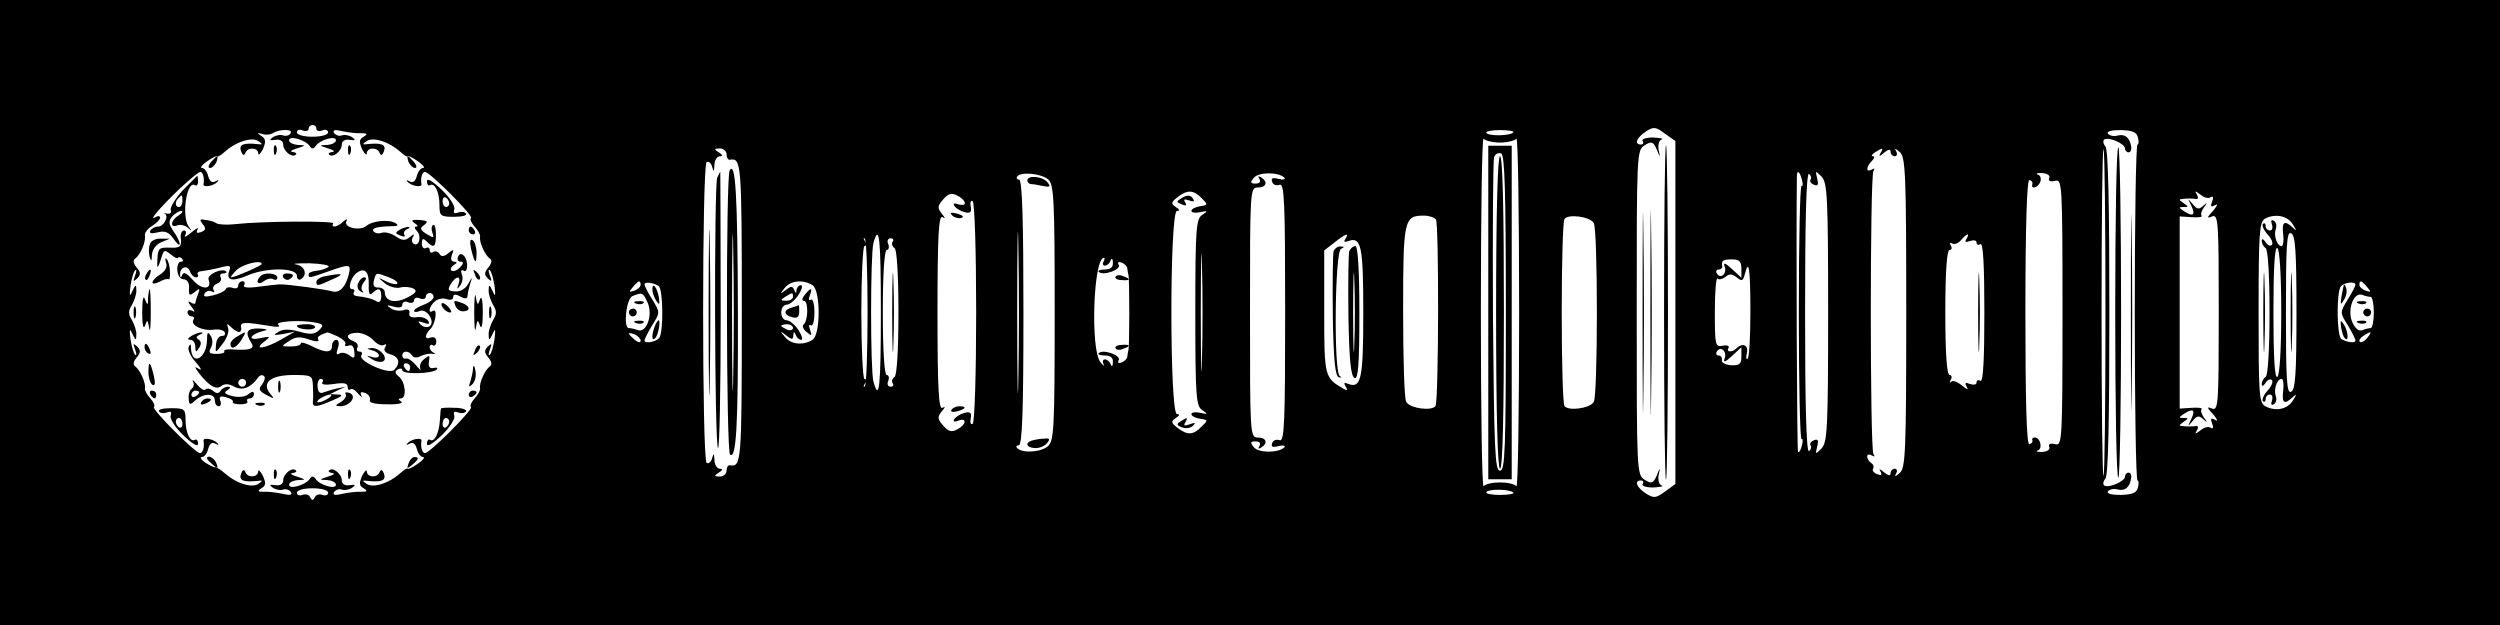 <?xml version="1.0" standalone="no"?>
<!DOCTYPE svg PUBLIC "-//W3C//DTD SVG 20010904//EN"
 "http://www.w3.org/TR/2001/REC-SVG-20010904/DTD/svg10.dtd">
<svg version="1.0" xmlns="http://www.w3.org/2000/svg"
 width="640pt" height="160pt" viewBox="0 0 640 160"
 preserveAspectRatio="xMidYMid meet">
<g transform="translate(0,160) scale(0.1,-0.1)"
fill="#000000" stroke="none">
<path d="M0 800 l0 -800 3200 0 3200 0 0 800 0 800 -3200 0 -3200 0 0 -800z
m810 470 c0 -5 7 -7 15 -4 8 4 15 1 15 -5 0 -6 -17 -11 -40 -11 -23 0 -40 5
-40 11 0 6 7 9 15 5 8 -3 15 -1 15 4 0 6 5 10 10 10 6 0 10 -4 10 -10z m3479
-470 l0 -439 -26 -19 c-25 -18 -29 -18 -50 -5 -24 16 -30 33 -12 33 5 0 8 -4
4 -9 -3 -5 9 -9 27 -9 18 1 28 3 22 5 -7 2 -10 14 -8 26 5 22 4 22 -5 -1 -9
-20 -13 -21 -31 -10 -20 13 -20 22 -20 428 0 406 0 415 20 428 18 11 22 10 31
-10 9 -23 10 -23 5 -1 -2 12 1 24 8 26 6 2 -4 4 -22 5 -18 0 -30 -4 -27 -9 4
-5 1 -9 -4 -9 -18 0 -12 17 12 33 20 13 25 13 49 -5 l27 -19 0 -439z m-3545
459 c-3 -6 -12 -8 -18 -6 -7 3 -19 1 -27 -4 -11 -8 -9 -9 6 -7 12 2 20 -3 20
-12 0 -17 23 -35 32 -26 4 3 0 6 -8 7 -8 1 -3 5 11 9 24 8 24 8 3 9 -13 1 -23
6 -23 12 0 13 42 1 53 -15 5 -8 9 -8 15 0 10 16 52 28 52 15 0 -6 -10 -11 -22
-12 -22 -1 -22 -1 2 -9 14 -4 19 -8 11 -9 -8 -1 -12 -4 -8 -7 9 -9 32 9 32 26
0 9 8 14 20 12 15 -2 17 -1 6 7 -8 5 -20 7 -27 4 -6 -2 -15 1 -19 7 -4 7 2 9
22 4 15 -3 37 -6 48 -5 15 0 17 -2 6 -9 -12 -7 -12 -13 -4 -32 7 -13 12 -17
12 -10 1 15 28 16 33 0 3 -7 7 -6 11 5 6 17 -6 22 -43 18 -13 -2 -13 0 -1 8
17 11 57 -2 85 -27 10 -9 19 -15 20 -12 0 2 12 -3 26 -13 13 -9 19 -17 13 -17
-6 0 -13 -9 -16 -21 -4 -14 -10 -18 -19 -13 -7 4 -9 3 -5 -1 9 -11 37 -16 36
-7 -3 17 2 32 9 32 12 0 124 -112 118 -118 -4 -3 1 -13 9 -22 9 -10 15 -21 14
-26 -3 -13 13 -48 25 -56 6 -4 5 -12 -4 -23 -10 -12 -11 -18 -1 -28 10 -9 11
-8 5 8 -4 11 -4 17 0 13 4 -3 9 -21 12 -40 3 -26 2 -29 -5 -13 -8 17 -10 18
-10 2 -1 -9 5 -26 11 -37 10 -16 10 -24 0 -40 -6 -11 -12 -28 -11 -37 0 -16 2
-15 10 2 7 16 8 13 5 -13 -3 -19 -8 -37 -12 -40 -4 -4 -4 2 0 13 6 16 5 17 -5
8 -10 -10 -9 -16 1 -28 9 -11 10 -19 4 -23 -12 -8 -28 -43 -25 -56 1 -5 -5
-16 -14 -26 -8 -9 -13 -19 -9 -22 6 -6 -106 -118 -118 -118 -7 0 -12 15 -9 32
1 9 -27 4 -36 -7 -4 -4 -2 -5 5 -1 9 5 15 1 19 -13 3 -12 10 -21 16 -21 6 0 0
-8 -13 -17 -14 -10 -26 -15 -26 -13 -1 3 -10 -3 -20 -12 -28 -25 -68 -38 -85
-27 -12 8 -12 10 1 8 37 -4 49 1 43 18 -4 11 -8 12 -11 5 -5 -16 -32 -15 -33
1 0 6 -5 2 -12 -11 -8 -19 -8 -25 4 -32 11 -7 9 -9 -6 -9 -11 1 -33 -2 -48 -5
-20 -5 -26 -3 -22 4 4 6 13 9 19 7 7 -3 19 -1 27 4 11 8 9 9 -6 7 -12 -2 -20
3 -20 12 0 17 -23 35 -32 26 -4 -3 0 -6 8 -7 8 -1 3 -5 -11 -9 -24 -8 -24 -8
-2 -9 12 -1 22 -6 22 -12 0 -13 -42 -1 -52 15 -6 8 -10 8 -15 0 -11 -16 -53
-28 -53 -15 0 6 10 11 23 12 21 1 21 1 -3 9 -14 4 -19 8 -11 9 8 1 12 4 8 7
-9 9 -32 -9 -32 -26 0 -9 -8 -14 -20 -12 -15 2 -17 1 -6 -7 8 -5 20 -7 27 -4
6 2 15 -1 19 -7 4 -7 -2 -9 -22 -4 -15 3 -37 6 -48 5 -15 0 -17 2 -6 9 12 7
12 13 4 32 -7 13 -12 17 -12 11 -1 -16 -28 -17 -33 -1 -3 7 -7 6 -11 -5 -6
-17 6 -22 43 -18 13 2 13 0 1 -8 -17 -11 -57 2 -85 27 -10 9 -21 16 -25 16 -3
-1 -15 5 -26 12 -11 8 -14 14 -8 14 6 0 13 9 16 21 4 14 10 18 19 13 7 -4 9
-3 5 1 -9 11 -37 16 -36 7 3 -17 -2 -32 -9 -32 -12 0 -124 112 -118 118 4 3
-1 13 -9 22 -9 10 -15 21 -14 26 3 13 -13 48 -25 56 -6 4 -5 12 4 23 10 12 11
18 1 28 -10 9 -11 8 -5 -8 4 -11 4 -17 0 -13 -4 3 -9 21 -12 40 -3 26 -2 29 5
13 8 -17 10 -18 10 -2 1 9 -5 26 -11 37 -10 16 -10 24 0 40 6 11 12 28 11 37
0 16 -2 15 -10 -2 -7 -16 -8 -13 -5 13 3 19 8 37 12 40 4 4 4 -2 0 -13 -6 -16
-5 -17 5 -8 10 10 9 16 -1 28 -9 11 -10 19 -4 23 13 9 28 43 25 59 -1 7 7 18
19 25 11 7 20 16 20 21 0 4 -6 5 -12 1 -20 -12 13 26 62 73 25 23 48 43 53 43
6 0 11 -15 8 -32 -1 -9 27 -4 36 7 4 4 2 5 -5 1 -9 -5 -15 -1 -19 13 -3 12
-10 21 -16 21 -6 0 0 8 13 17 14 10 26 15 26 13 1 -3 10 3 20 12 28 25 68 38
85 27 12 -8 12 -10 -1 -8 -37 4 -49 -1 -43 -18 4 -11 8 -12 11 -5 5 16 32 15
33 0 0 -7 5 -3 12 10 8 19 8 26 -4 34 -12 8 -11 9 2 5 9 -3 21 -2 27 2 18 11
53 11 46 0z m3130 2 c-8 -9 -64 -10 -69 -1 -2 4 14 7 35 7 22 0 38 -3 34 -6z
m1599 -13 c3 -10 2 -18 -1 -18 -4 0 -7 -193 -7 -430 0 -236 3 -430 7 -430 3 0
4 -8 1 -18 -3 -14 -14 -18 -44 -19 -23 0 -36 3 -33 9 4 5 15 8 25 5 19 -5 32
6 35 31 1 6 -2 12 -7 12 -5 0 -9 -5 -9 -10 0 -12 -41 -30 -53 -23 -4 3 -3 11
3 18 7 8 10 146 10 425 0 279 -3 417 -10 425 -6 7 -7 15 -3 18 12 7 53 -11 53
-23 0 -5 4 -10 9 -10 5 0 8 6 7 13 -3 24 -16 35 -35 30 -10 -3 -21 0 -25 5 -3
6 10 9 33 9 30 -1 41 -5 44 -19z m-1633 -13 c19 0 38 5 42 10 4 6 7 -195 7
-445 0 -250 -3 -450 -7 -445 -4 6 -23 10 -42 10 -19 0 -38 -4 -42 -10 -4 -5
-7 195 -7 445 0 250 3 451 7 445 4 -5 23 -10 42 -10z m-1980 -30 c0 -8 3 -14
8 -14 30 5 31 -3 31 -391 0 -388 -1 -396 -31 -391 -5 0 -8 -6 -8 -14 0 -8 -8
-15 -17 -15 -15 0 -16 2 -3 10 10 6 11 10 3 10 -7 0 -14 10 -14 23 -1 17 -2
18 -6 4 -2 -9 -9 -15 -14 -12 -12 8 -12 762 0 770 5 3 12 -3 14 -12 4 -14 5
-13 6 5 0 12 7 22 14 22 8 0 7 4 -3 10 -13 8 -12 10 3 10 9 0 17 -7 17 -15z
m2954 3 c-5 -9 -2 -9 9 1 11 9 17 10 17 2 0 -6 5 -11 11 -11 5 0 7 6 3 13 -5
8 -2 8 9 -2 15 -12 17 -50 17 -411 0 -361 -2 -399 -17 -411 -11 -10 -14 -10
-9 -1 4 6 2 12 -3 12 -6 0 -11 -5 -11 -11 0 -8 -6 -7 -17 2 -11 9 -14 10 -9 2
5 -9 2 -11 -8 -7 -9 3 -14 10 -11 14 3 5 1 11 -5 15 -5 3 -10 11 -10 16 0 6 5
7 12 3 7 -4 8 -3 4 4 -9 14 -9 710 0 724 4 7 3 8 -4 4 -16 -9 -15 7 0 22 7 7
8 12 3 12 -6 0 -3 5 5 10 20 13 23 12 14 -2z m576 -408 c0 -227 -2 -415 -5
-418 -3 -3 -5 185 -5 418 0 233 2 421 5 418 3 -3 5 -191 5 -418z m-2707 341
c15 -12 17 -49 17 -341 0 -299 -2 -328 -17 -342 -18 -16 -66 -19 -79 -5 -4 4
-2 7 4 7 9 0 12 88 12 340 0 233 -3 340 -11 340 -5 0 -8 4 -5 8 8 13 61 8 79
-7z m605 4 c4 -4 -3 -6 -15 -3 -15 4 -20 2 -16 -8 2 -7 11 -10 19 -7 12 4 14
-44 14 -327 0 -283 -2 -331 -14 -327 -8 3 -17 0 -19 -7 -4 -10 1 -12 16 -8 12
3 19 1 15 -3 -14 -15 -66 -15 -78 0 -10 12 -9 15 4 15 11 0 14 -5 10 -12 -4
-7 -3 -8 4 -4 19 11 14 26 -8 26 -20 0 -20 7 -20 320 0 313 0 320 20 320 22 0
27 15 8 26 -7 4 -8 3 -4 -4 4 -7 1 -12 -10 -12 -13 0 -14 3 -4 15 12 15 64 15
78 0z m1325 -5 c3 -11 2 -18 -1 -16 -4 2 -7 -144 -7 -324 0 -180 3 -326 7
-324 3 2 4 -5 1 -16 -3 -12 -7 -19 -10 -17 -3 3 -5 569 -3 705 0 18 7 14 13
-8z m22 0 c-3 -4 1 -10 9 -13 10 -4 12 0 8 16 -5 21 -5 21 11 5 15 -15 17 -51
17 -348 0 -297 -2 -333 -17 -348 -16 -16 -16 -16 -11 5 4 16 2 20 -8 16 -8 -3
-12 -9 -9 -13 3 -5 1 -11 -4 -15 -7 -3 -10 125 -10 355 0 230 3 358 10 355 5
-4 7 -10 4 -15z m611 4 c-3 -7 3 -10 15 -7 18 5 19 -4 19 -337 0 -333 -1 -342
-19 -337 -12 3 -18 0 -15 -7 3 -7 -5 -12 -18 -13 -13 0 -18 1 -11 4 13 5 6 33
-8 33 -5 0 -8 -3 -6 -7 1 -5 -2 -9 -8 -10 -7 -2 -10 115 -10 337 0 221 4 340
10 339 6 -1 9 -5 8 -10 -5 -15 14 -10 20 5 3 8 1 17 -6 19 -7 3 -2 4 11 4 13
-1 21 -6 18 -13z m-2639 -511 c-1 -93 -3 -17 -3 167 0 184 2 260 3 168 2 -93
2 -243 0 -335z m-137 447 c0 -5 -7 -6 -17 -3 -10 4 -14 2 -10 -4 4 -6 15 -13
26 -16 15 -4 19 0 16 14 -2 11 0 17 5 14 5 -3 9 -127 9 -285 0 -158 -4 -282
-9 -285 -5 -3 -7 3 -5 14 3 14 -1 18 -16 14 -11 -3 -22 -10 -26 -16 -4 -6 0
-8 10 -4 23 9 21 -10 -2 -22 -14 -8 -23 -6 -36 9 -15 17 -16 22 -4 37 9 11 10
14 2 9 -10 -6 -13 46 -13 244 0 198 3 250 13 244 8 -5 7 -2 -2 9 -12 15 -11
20 4 37 13 15 22 17 36 9 11 -5 19 -14 19 -19z m606 13 c17 -17 17 -18 -4 -21
-12 -2 -22 -7 -22 -12 0 -4 10 -6 23 -3 19 4 20 3 5 -7 -16 -10 -18 -33 -18
-250 0 -217 2 -240 18 -250 15 -10 14 -11 -5 -7 -13 3 -23 1 -23 -3 0 -5 10
-10 22 -12 21 -3 21 -4 4 -20 -21 -22 -36 -23 -62 -3 -16 13 -17 16 -4 25 10
6 11 10 3 10 -19 0 -19 520 0 520 8 0 7 4 -3 10 -13 9 -12 12 4 25 26 20 41
19 62 -2z m2583 2 c7 4 8 -1 4 -11 -5 -13 -3 -15 8 -9 8 5 5 -2 -5 -14 -17
-18 -17 -21 -3 -15 16 6 17 -13 17 -246 0 -233 -1 -252 -17 -246 -14 6 -14 3
3 -15 10 -12 13 -19 5 -14 -11 6 -13 4 -8 -9 4 -10 3 -15 -4 -11 -5 4 -17 1
-26 -7 -14 -10 -15 -10 -9 0 5 9 3 13 -5 11 -8 -1 -21 -1 -29 0 -13 1 -13 2 0
11 13 9 13 10 0 10 -13 0 -13 1 0 10 24 16 31 11 20 -12 -10 -21 -10 -21 3 -6
11 14 16 15 27 5 12 -10 12 -9 2 4 -6 9 -9 18 -6 21 3 4 -8 5 -25 4 l-31 -2 0
246 0 246 31 -2 c17 -1 28 0 25 4 -3 3 0 12 6 21 10 13 10 14 -2 4 -11 -10
-16 -9 -27 5 -13 15 -13 15 -3 -5 11 -24 4 -29 -20 -13 -13 9 -13 10 0 10 13
0 13 1 0 10 -13 9 -13 10 0 11 8 1 21 1 29 0 8 -2 10 2 5 11 -6 10 -5 10 9 0
9 -8 21 -11 26 -7z m-1983 -57 c8 -12 7 -464 -1 -477 -8 -14 -65 -7 -75 10 -5
7 -8 111 -8 231 0 236 2 246 53 246 14 0 28 -5 31 -10z m404 -9 c5 -7 8 -110
8 -229 0 -119 -3 -222 -8 -229 -10 -17 -67 -24 -75 -10 -4 5 -7 113 -7 239 0
126 3 234 7 239 8 14 65 7 75 -10z m1790 -4 c10 -16 10 -18 -1 -7 -21 19 -28
14 -24 -18 2 -16 0 -30 -4 -30 -12 0 -21 27 -15 44 3 8 1 17 -5 21 -7 3 -8 0
-5 -9 3 -9 1 -16 -5 -16 -6 0 -11 5 -11 12 0 6 -3 8 -7 5 -3 -4 2 -16 12 -27
10 -11 15 -23 11 -27 -4 -4 -11 -1 -16 7 -6 9 -10 10 -10 3 0 -6 5 -15 10 -18
6 -4 10 -70 10 -165 0 -95 -4 -161 -10 -165 -5 -3 -10 -12 -10 -18 0 -7 4 -6
10 3 5 8 12 11 16 7 4 -4 -1 -16 -11 -27 -10 -11 -15 -23 -12 -27 4 -3 7 -1 7
5 0 7 5 12 11 12 6 0 8 -7 5 -16 -3 -9 -2 -12 5 -9 6 4 8 13 5 21 -6 17 3 44
15 44 4 0 6 -13 4 -30 -4 -32 3 -37 24 -17 11 10 11 8 1 -8 -14 -23 -44 -29
-71 -15 -16 9 -17 31 -17 240 0 204 2 231 16 240 26 14 59 8 72 -15z m-2793
-347 c-1 -68 -3 -13 -3 122 0 135 2 190 3 123 2 -68 2 -178 0 -245z m2802 122
c0 -159 -3 -199 -14 -203 -11 -5 -13 30 -13 203 0 173 2 208 13 203 11 -4 14
-44 14 -203z m-3624 0 c0 -188 -4 -231 -19 -177 -8 29 -8 325 0 355 15 53 19
10 19 -178z m1189 188 c-5 -7 -2 -9 8 -5 33 12 38 -14 38 -183 0 -169 -5 -195
-38 -183 -11 5 -13 3 -7 -7 6 -9 4 -11 -6 -5 -48 28 -49 30 -49 196 l0 158 26
20 c30 24 39 26 28 9z m1590 0 c-5 -8 -2 -9 9 -5 10 3 17 2 17 -4 0 -6 5 -7
10 -4 7 4 10 -57 10 -175 0 -118 -3 -179 -10 -175 -5 3 -10 2 -10 -4 0 -6 -7
-7 -17 -4 -12 5 -14 3 -8 -8 5 -8 1 -7 -12 4 -11 9 -23 14 -28 10 -4 -5 -5 -2
-1 5 4 6 2 12 -3 12 -7 0 -11 54 -11 160 0 106 4 160 11 160 5 0 7 5 3 12 -4
6 -3 8 3 5 6 -4 16 0 23 8 15 18 24 20 14 3z m-2813 -188 c0 -100 -3 -185 -7
-189 -4 -3 -4 0 0 7 4 6 4 12 -1 12 -4 0 -8 77 -8 170 0 94 4 170 8 170 5 0 5
6 1 13 -4 6 -4 9 0 6 4 -4 7 -89 7 -189z m64 181 c-3 -5 -1 -12 5 -16 6 -4 10
-68 10 -165 0 -97 -4 -161 -10 -165 -6 -4 -8 -11 -5 -16 4 -5 1 -9 -5 -9 -7 0
-10 7 -6 15 3 8 1 15 -4 15 -6 0 -10 63 -10 160 0 97 4 160 10 160 5 0 7 7 4
15 -4 8 -1 15 6 15 6 0 9 -4 5 -9z m3555 -181 c0 -95 -4 -161 -10 -165 -7 -4
-10 53 -10 165 0 112 3 169 10 165 6 -4 10 -70 10 -165z m-3015 130 c-3 -5 -2
-10 4 -10 5 0 12 6 14 13 3 7 6 5 6 -5 1 -12 -6 -18 -21 -18 -12 0 -19 -3 -15
-6 11 -11 58 6 51 18 -4 6 -1 9 7 6 8 -3 15 -10 15 -16 1 -7 2 -14 3 -17 1 -3
2 -45 2 -95 0 -49 -1 -92 -2 -95 -1 -3 -2 -10 -3 -17 0 -6 -7 -13 -15 -16 -8
-3 -11 0 -7 6 7 12 -40 29 -51 18 -4 -3 3 -6 15 -6 15 0 22 -6 21 -17 0 -11
-3 -13 -6 -5 -2 6 -9 12 -14 12 -6 0 -7 -6 -4 -12 4 -7 0 -5 -8 5 -26 32 -18
267 9 267 3 0 2 -4 -1 -10z m1633 -18 l0 -23 -25 23 c-16 15 -22 17 -18 6 7
-18 -10 -34 -20 -18 -3 5 -1 10 4 10 6 0 10 3 10 8 -3 15 2 18 25 18 18 0 24
-5 24 -24z m23 -112 c0 -62 -3 -115 -7 -118 -4 -4 -5 3 -2 14 5 21 -12 28 -28
11 -11 -10 -26 -8 -19 2 3 6 -4 8 -15 6 -19 -4 -20 1 -20 87 0 50 3 88 7 85 3
-4 12 -2 20 4 10 9 17 8 29 -1 13 -11 16 -10 21 9 10 41 14 13 14 -99z m-2841
71 c0 -5 -7 -12 -16 -15 -14 -5 -15 -4 -4 9 14 17 20 19 20 6z m46 -3 c12 -8
13 -122 1 -134 -10 -10 -37 -14 -37 -6 0 4 9 22 20 40 20 32 20 32 0 65 -11
17 -20 35 -20 39 0 7 21 5 36 -4z m394 2 c21 -13 21 -127 0 -140 -24 -15 -56
-12 -71 8 -13 15 -12 16 4 3 14 -11 17 -11 18 0 0 10 2 11 6 2 2 -7 9 -13 14
-13 5 0 2 11 -7 25 -9 14 -23 25 -30 25 -8 0 -14 9 -14 20 0 11 6 20 14 20 7
0 21 11 30 25 9 14 12 25 6 25 -5 0 -10 -6 -11 -12 0 -10 -2 -10 -6 0 -4 10
-8 10 -21 0 -15 -12 -16 -11 -3 5 15 19 47 22 71 7z m3950 1 c0 -3 -9 -21 -20
-38 -20 -33 -20 -33 0 -65 11 -18 20 -36 20 -40 0 -7 -21 -5 -36 4 -12 8 -13
116 -2 134 7 11 38 15 38 5z m30 -6 c11 -13 10 -14 -4 -9 -9 3 -16 10 -16 15
0 13 6 11 20 -6z m-4402 -40 c14 -31 -3 -79 -26 -70 -7 3 -17 5 -22 5 -15 0
-7 75 9 82 25 10 27 10 39 -17z m372 15 c0 -5 -8 -10 -17 -10 -15 0 -16 2 -3
10 19 12 20 12 20 0z m4039 0 c4 0 8 -18 8 -40 0 -22 -4 -40 -8 -40 -4 0 -14
-2 -21 -5 -9 -4 -19 4 -26 20 -14 31 3 79 26 70 7 -3 17 -5 21 -5z m-4039 -80
c0 -5 -7 -7 -15 -4 -8 4 -15 8 -15 10 0 2 7 4 15 4 8 0 15 -4 15 -10z m-390
-32 c0 -6 -6 -5 -15 2 -8 7 -15 14 -15 16 0 2 7 1 15 -2 8 -4 15 -11 15 -16z
m4420 7 c-7 -9 -15 -13 -19 -10 -3 3 1 10 9 15 21 14 24 12 10 -5z m-1645 -53
c-4 -11 2 -9 18 6 l25 23 0 -24 c0 -19 -5 -23 -27 -22 -14 1 -25 7 -23 13 1 7
-3 12 -9 12 -5 0 -7 5 -4 10 10 16 27 0 20 -18z m-3575 -343 c0 -6 -6 -9 -14
-6 -8 3 -17 1 -20 -6 -5 -9 -7 -9 -12 0 -3 7 -12 9 -20 6 -8 -3 -14 0 -14 6 0
6 17 11 40 11 23 0 40 -5 40 -11z m3034 0 c4 -3 -12 -6 -34 -6 -21 0 -37 3
-35 7 5 9 61 8 69 -1z"/>
<path d="M4260 800 c0 -238 2 -431 5 -428 3 3 5 195 5 428 0 233 -2 425 -5
428 -3 3 -5 -190 -5 -428z"/>
<path d="M4225 800 c0 -234 1 -329 2 -213 2 117 2 309 0 425 -1 117 -2 22 -2
-212z"/>
<path d="M4205 800 c0 -228 1 -322 2 -208 2 115 2 301 0 415 -1 115 -2 21 -2
-207z"/>
<path d="M701 1214 c0 -11 3 -14 6 -6 3 7 2 16 -1 19 -3 4 -6 -2 -5 -13z"/>
<path d="M891 1214 c0 -11 3 -14 6 -6 3 7 2 16 -1 19 -3 4 -6 -2 -5 -13z"/>
<path d="M540 1185 c-7 -9 -8 -15 -2 -15 5 0 12 7 16 15 3 8 4 15 2 15 -2 0
-9 -7 -16 -15z"/>
<path d="M1046 1185 c4 -8 11 -15 16 -15 6 0 5 6 -2 15 -7 8 -14 15 -16 15 -2
0 -1 -7 2 -15z"/>
<path d="M468 1113 c-19 -21 -33 -44 -31 -51 3 -6 -1 -10 -9 -9 -7 2 -10 2 -6
0 11 -7 -3 -33 -17 -33 -8 0 -17 -5 -20 -10 -4 -7 2 -9 18 -5 19 5 29 1 41
-16 9 -13 16 -19 16 -13 0 5 -7 20 -16 32 -12 18 -13 26 -4 37 7 8 18 15 24
15 6 0 3 -5 -6 -11 -21 -12 -24 -34 -4 -26 7 3 20 0 27 -6 10 -10 11 -9 2 3
-19 27 -5 119 16 106 4 -3 8 1 8 9 0 8 -1 15 -2 15 0 0 -17 -17 -37 -37z m-1
-28 c0 -8 -4 -15 -9 -15 -10 0 -11 14 -1 23 9 10 10 9 10 -8z"/>
<path d="M1093 1136 c0 -8 4 -13 8 -10 12 7 24 -18 24 -51 0 -28 3 -30 37 -30
20 0 34 3 31 8 -3 5 -12 6 -20 3 -10 -4 -13 -2 -10 8 3 7 -11 30 -32 50 -24
23 -38 31 -38 22z m57 -57 c0 -5 -4 -9 -8 -9 -5 0 -9 7 -9 15 0 8 4 12 9 9 4
-3 8 -9 8 -15z"/>
<path d="M519 1026 c9 -11 8 -15 -4 -20 -11 -4 -14 -2 -9 7 4 6 -3 3 -16 -8
-13 -11 -20 -14 -16 -7 4 6 2 12 -3 12 -6 0 -10 -10 -8 -22 2 -20 -3 -23 -28
-22 -28 1 -31 -2 -32 -30 -2 -28 1 -26 13 13 4 11 7 11 21 0 9 -8 17 -12 19
-9 1 3 6 2 10 -2 4 -5 3 -8 -3 -8 -6 0 -10 -10 -9 -22 1 -13 7 -23 16 -23 9 0
15 -9 14 -23 -1 -19 1 -20 14 -10 13 11 15 10 9 -5 -4 -10 -7 -21 -7 -23 0 -3
-6 -2 -12 2 -8 5 -7 0 2 -11 9 -11 10 -16 3 -11 -7 4 -13 2 -13 -3 0 -6 5 -11
11 -11 5 0 8 -4 4 -9 -8 -14 25 -29 52 -25 12 2 25 -1 28 -6 3 -6 0 -10 -7
-10 -8 0 -14 -10 -15 -22 -2 -23 -2 -23 17 2 11 14 17 32 14 40 -4 12 -3 13 7
3 7 -7 17 -13 21 -13 4 0 7 6 5 13 -2 13 10 13 71 3 20 -4 32 -3 25 2 -14 9
57 14 95 6 20 -4 21 -7 9 -19 -11 -11 -23 -12 -51 -4 -25 7 -42 7 -54 -1 -14
-8 -11 -9 13 -5 l30 6 -35 -20 c-42 -24 -73 -28 -44 -6 18 14 17 15 -11 9 -34
-7 -24 11 10 19 13 3 9 5 -12 6 -31 1 -37 -9 -20 -36 10 -15 -1 -20 -40 -18
-18 2 -31 0 -29 -4 3 -4 -6 -7 -19 -7 -19 0 -22 3 -15 16 5 9 5 22 -1 31 -7
11 -9 8 -9 -11 -1 -48 -39 -68 -41 -22 0 12 -2 13 -6 4 -3 -7 5 -25 18 -39 13
-15 17 -22 9 -18 -13 8 -13 7 0 -11 26 -33 44 -43 57 -32 8 6 19 6 33 -2 21
-11 42 -3 62 25 4 5 10 6 14 2 4 -3 1 -13 -5 -21 -10 -12 -8 -17 11 -27 21
-11 22 -11 9 4 -22 28 3 47 60 47 46 0 49 -1 50 -27 1 -16 1 -34 0 -40 -2 -17
9 -16 50 2 25 10 29 15 14 15 l-20 1 20 10 20 9 -20 -4 c-11 -2 -27 -7 -35
-10 -11 -5 -16 0 -17 14 -1 11 3 20 8 20 6 0 8 -4 4 -9 -3 -6 9 -7 30 -4 25 4
35 2 35 -7 0 -7 3 -10 7 -7 3 4 12 -1 20 -11 8 -9 12 -11 8 -5 -4 9 -1 11 10
7 9 -4 14 -12 12 -18 -3 -7 12 -11 44 -11 27 -1 43 3 36 7 -8 5 -8 8 -1 8 16
0 12 43 -5 56 -10 8 -11 13 -3 18 7 4 12 3 12 -2 0 -11 77 -9 88 2 4 4 0 6 -8
4 -10 -2 -14 3 -12 16 3 17 2 18 -12 7 -9 -7 -13 -18 -10 -25 3 -6 -2 -2 -11
9 -9 11 -21 19 -26 17 -5 -1 -9 2 -9 8 0 13 17 13 25 0 4 -6 13 -7 23 -1 9 4
23 7 30 5 7 -1 8 0 2 3 -5 2 -10 9 -10 14 0 6 4 8 8 5 5 -3 9 2 9 10 0 8 -6
13 -14 10 -16 -7 -17 6 -1 22 13 13 19 54 6 46 -14 -9 -9 13 6 25 7 6 21 9 30
5 9 -3 16 -1 16 5 0 8 6 9 18 2 13 -7 19 -6 19 2 0 7 4 21 7 32 6 17 5 17 -5
-1 -7 -13 -20 -21 -34 -20 -18 1 -20 4 -11 19 14 22 27 22 20 0 -5 -14 -4 -15
4 -4 6 8 8 21 4 29 -3 9 -1 13 5 9 6 -4 9 3 9 16 -2 23 -18 36 -24 18 -2 -6 1
-11 8 -11 7 0 7 -5 -2 -14 -7 -8 -17 -12 -22 -9 -4 3 -2 9 5 14 10 6 10 9 2 9
-8 0 -10 7 -6 18 6 14 4 15 -9 4 -11 -9 -18 -10 -23 -2 -3 6 -11 8 -16 5 -5
-4 -9 -1 -9 5 0 6 -4 8 -10 5 -5 -3 -10 2 -10 11 0 14 3 15 12 6 19 -19 24
-14 24 17 0 17 -3 28 -7 25 -5 -2 -5 -12 -2 -20 5 -14 3 -14 -15 -3 -17 11
-18 15 -6 23 11 9 9 11 -12 13 -19 1 -23 -1 -13 -8 8 -5 10 -9 5 -9 -6 0 -5
-5 1 -11 13 -13 6 -42 -8 -33 -5 3 -6 11 -2 17 5 9 3 9 -8 0 -12 -10 -20 -9
-36 2 -12 8 -28 12 -36 9 -8 -3 -17 -1 -21 4 -5 8 8 12 49 13 14 0 16 2 7 8
-17 10 -59 6 -75 -8 -17 -13 -59 -3 -50 13 3 6 0 6 -8 -1 -14 -14 -33 -18 -26
-5 5 7 -184 6 -253 -2 -19 -2 -39 -1 -45 2 -5 4 -18 8 -29 9 -15 3 -16 1 -7
-11z m151 -102 c0 -4 -69 -34 -78 -34 -3 0 3 8 14 19 16 15 64 27 64 15z m171
-7 c-4 -4 -18 -9 -30 -10 -11 -1 -21 -5 -21 -9 0 -11 1 -10 50 7 56 20 59 19
53 -7 -8 -33 -24 -49 -42 -44 -16 5 -117 19 -136 18 -5 0 -29 -3 -53 -6 -28
-4 -41 -2 -37 4 3 6 1 10 -4 10 -6 0 -11 -5 -11 -11 0 -6 -6 -9 -14 -6 -8 3
-16 2 -18 -3 -2 -5 -16 -12 -32 -16 -21 -5 -27 -4 -22 5 4 6 12 8 18 5 6 -4 8
-2 5 3 -4 6 0 14 9 17 8 3 12 10 9 16 -3 5 -1 10 6 10 7 0 10 2 8 5 -11 10
-50 -8 -45 -21 10 -26 -18 -27 -40 -1 -15 17 -24 22 -27 14 -4 -9 -6 -9 -6 0
-1 19 19 26 25 9 3 -9 10 -16 16 -16 5 0 7 4 4 8 -2 4 3 8 12 8 9 1 30 5 46 9
25 7 28 5 23 -8 -9 -25 7 -29 47 -12 49 21 126 20 126 -1 0 -8 5 -12 10 -9 18
11 11 34 -12 38 -13 2 3 3 34 3 31 -1 53 -5 49 -9z m103 -46 c-1 -22 2 -29 10
-21 15 15 22 12 22 -9 0 -11 -5 -17 -11 -13 -10 7 -31 12 -52 14 -7 1 -10 5
-7 10 3 4 1 8 -5 8 -12 0 -2 32 13 42 20 14 31 2 30 -31z m52 19 c15 -6 24
-13 21 -16 -3 -3 -16 -1 -29 6 -22 11 -22 11 -3 -5 11 -9 29 -14 40 -11 11 3
26 1 34 -3 10 -6 5 -12 -17 -23 -31 -16 -57 -9 -57 14 0 7 -8 12 -16 12 -11
-1 -15 5 -12 17 6 22 4 22 39 9z m114 -50 c0 -6 -11 -15 -25 -20 -14 -5 -25
-12 -25 -16 0 -3 7 -4 15 0 18 7 41 -29 24 -40 -6 -3 -16 -1 -22 5 -9 9 -7 10
7 5 14 -5 17 -4 12 5 -4 6 -17 11 -29 9 -14 -2 -21 2 -19 10 2 9 -4 12 -15 8
-10 -3 -25 -1 -33 5 -12 8 -10 9 8 4 14 -4 22 -2 22 5 0 7 7 10 15 6 8 -3 15
-1 15 5 0 6 7 9 15 5 8 -3 15 -1 15 4 0 6 5 10 10 10 6 0 10 -5 10 -10z m-246
-101 c14 -7 23 -16 20 -20 -3 -5 1 -6 8 -4 9 4 14 -2 15 -16 2 -16 -1 -18 -12
-9 -8 6 -19 9 -26 5 -8 -5 -9 -1 -4 14 4 12 2 21 -4 21 -6 0 -11 -7 -11 -15 0
-19 -17 -19 -52 -1 -16 8 -28 11 -28 7 0 -5 -11 -8 -25 -8 -26 0 -26 0 -5 14
16 11 28 12 51 4 16 -6 27 -6 24 -1 -4 7 0 11 22 19 1 1 13 -4 27 -10z m92
-10 c9 -10 21 -16 27 -12 6 4 7 1 3 -6 -5 -8 0 -14 13 -18 23 -6 27 -23 10
-40 -13 -13 -93 23 -84 37 4 6 1 10 -5 10 -6 0 -8 5 -5 10 3 6 -1 13 -9 16
-24 9 -19 22 9 22 13 0 32 -9 41 -19z m94 -69 c0 -5 -2 -10 -4 -10 -3 0 -8 5
-11 10 -3 6 -1 10 4 10 6 0 11 -4 11 -10z m-420 -40 c0 -5 -4 -10 -10 -10 -5
0 -10 5 -10 10 0 6 5 10 10 10 6 0 10 -4 10 -10z m210 -40 c-8 -5 -19 -10 -25
-10 -5 0 -3 5 5 10 8 5 20 10 25 10 6 0 3 -5 -5 -10z"/>
<path d="M667 893 c-14 -13 -7 -25 8 -13 8 6 19 9 25 5 5 -3 10 -1 10 4 0 12
-33 15 -43 4z"/>
<path d="M725 890 c4 -6 11 -8 16 -5 14 9 11 15 -7 15 -8 0 -12 -5 -9 -10z"/>
<path d="M833 893 c-13 -2 -23 -9 -23 -14 0 -12 2 -12 41 6 33 14 27 17 -18 8z"/>
<path d="M917 875 c-4 -8 -1 -17 6 -21 7 -4 9 -4 5 1 -4 4 -3 14 3 22 7 8 8
13 1 13 -5 0 -12 -7 -15 -15z"/>
<path d="M953 703 c9 -2 17 -8 17 -13 0 -5 -8 -7 -17 -4 -17 5 -17 5 0 -6 9
-6 22 -8 28 -5 14 9 -9 35 -30 34 -13 -1 -13 -2 2 -6z"/>
<path d="M1022 1011 c-11 -7 -10 -9 3 -14 9 -4 14 -3 10 2 -3 5 1 12 7 14 7 3
9 6 3 6 -5 0 -16 -3 -23 -8z"/>
<path d="M1200 1010 c0 -5 5 -10 11 -10 5 0 7 5 4 10 -3 6 -8 10 -11 10 -2 0
-4 -4 -4 -10z"/>
<path d="M384 976 c-3 -8 -4 -23 -1 -33 4 -14 5 -13 6 5 1 13 10 26 24 32 l22
9 -23 0 c-12 1 -25 -5 -28 -13z"/>
<path d="M1206 963 c9 -38 14 -42 14 -10 0 14 -5 29 -10 32 -7 4 -8 -3 -4 -22z"/>
<path d="M425 928 c4 -11 -1 -21 -14 -30 -26 -16 -28 -32 -2 -19 10 6 20 8 23
6 2 -2 4 6 3 20 0 13 -4 27 -8 31 -4 5 -5 1 -2 -8z"/>
<path d="M375 899 c-4 -6 -5 -12 -2 -15 2 -3 7 2 10 11 7 17 1 20 -8 4z"/>
<path d="M1216 897 c3 -10 9 -15 12 -12 3 3 0 11 -7 18 -10 9 -11 8 -5 -6z"/>
<path d="M379 838 c0 -21 -1 -21 -8 -4 -4 12 -7 -1 -7 -34 0 -30 3 -45 7 -34
6 17 7 16 11 -6 2 -14 4 3 4 38 0 34 -1 62 -3 62 -1 0 -3 -10 -4 -22z"/>
<path d="M1214 800 c0 -36 2 -54 4 -40 4 22 5 23 11 6 4 -11 7 4 7 34 0 30 -3
45 -7 34 -6 -17 -7 -16 -11 6 -2 14 -4 -4 -4 -40z"/>
<path d="M1130 821 c0 -10 19 -25 25 -20 1 2 -3 10 -11 17 -8 7 -14 8 -14 3z"/>
<path d="M1166 817 c3 -8 11 -14 19 -14 20 0 19 13 -1 21 -22 8 -24 8 -18 -7z"/>
<path d="M342 800 c0 -14 2 -19 5 -12 2 6 2 18 0 25 -3 6 -5 1 -5 -13z"/>
<path d="M1252 800 c0 -14 2 -19 5 -12 2 6 2 18 0 25 -3 6 -5 1 -5 -13z"/>
<path d="M760 766 c0 -9 40 -13 46 -5 3 5 -6 9 -20 9 -14 0 -26 -2 -26 -4z"/>
<path d="M490 740 c-10 -6 -11 -10 -2 -10 6 0 12 -8 12 -17 0 -15 2 -16 10 -3
6 9 5 17 -2 21 -7 4 -6 8 3 12 8 3 10 6 4 6 -5 0 -17 -4 -25 -9z"/>
<path d="M608 739 c-10 -5 -18 -14 -18 -19 0 -17 15 -11 28 10 14 23 13 23
-10 9z"/>
<path d="M370 711 c0 -6 4 -13 10 -16 6 -3 7 1 4 9 -7 18 -14 21 -14 7z"/>
<path d="M1216 703 c-6 -14 -5 -15 5 -6 7 7 10 15 7 18 -3 3 -9 -2 -12 -12z"/>
<path d="M380 647 c0 -14 5 -29 10 -32 7 -4 8 3 4 22 -9 38 -14 42 -14 10z"/>
<path d="M1211 658 c0 -9 -4 -25 -7 -35 -5 -14 -4 -15 5 -7 7 7 11 22 8 35 -2
13 -5 16 -6 7z"/>
<path d="M494 623 c4 -6 2 -14 -3 -18 -5 -3 -9 -14 -8 -25 1 -17 3 -18 17 -5
21 19 50 19 50 0 0 -8 4 -15 10 -15 5 0 7 6 4 14 -4 11 0 13 15 9 11 -3 19 -8
17 -12 -2 -3 6 -6 19 -6 13 0 21 3 18 8 -2 4 1 7 6 7 6 0 11 5 11 11 0 8 -4 8
-14 0 -8 -7 -25 -9 -41 -5 -20 5 -23 9 -13 15 9 6 9 9 1 9 -6 0 -15 -5 -18
-10 -5 -8 -11 -8 -19 -1 -7 6 -16 8 -20 4 -3 -4 -13 2 -22 13 -8 10 -13 14
-10 7z m16 -27 c0 -3 -4 -8 -10 -11 -5 -3 -10 -1 -10 4 0 6 5 11 10 11 6 0 10
-2 10 -4z"/>
<path d="M712 610 c0 -14 2 -19 5 -12 2 6 2 18 0 25 -3 6 -5 1 -5 -13z"/>
<path d="M385 590 c3 -5 8 -10 11 -10 2 0 4 5 4 10 0 6 -5 10 -11 10 -5 0 -7
-4 -4 -10z"/>
<path d="M885 591 c3 -6 -3 -14 -12 -20 -16 -9 -16 -10 -2 -11 25 0 44 26 24
34 -9 3 -13 2 -10 -3z"/>
<path d="M1200 589 c0 -5 5 -7 10 -4 6 3 10 8 10 11 0 2 -4 4 -10 4 -5 0 -10
-5 -10 -11z"/>
<path d="M515 570 c-3 -6 1 -7 9 -4 18 7 21 14 7 14 -6 0 -13 -4 -16 -10z"/>
<path d="M658 563 c7 -3 16 -2 19 1 4 3 -2 6 -13 5 -11 0 -14 -3 -6 -6z"/>
<path d="M407 547 c3 -5 12 -6 20 -3 10 4 13 2 10 -8 -3 -7 11 -30 32 -50 24
-23 38 -31 38 -22 0 8 -4 13 -8 10 -12 -7 -24 18 -24 51 0 28 -3 30 -37 30
-20 0 -34 -3 -31 -8z m60 -32 c0 -8 -4 -12 -9 -9 -4 3 -8 9 -8 15 0 5 4 9 8 9
5 0 9 -7 9 -15z"/>
<path d="M1129 554 c-1 -2 -2 -16 -3 -31 -2 -32 -14 -56 -25 -49 -4 3 -8 -2
-8 -10 0 -9 14 -1 38 22 21 20 35 43 32 50 -3 10 0 12 10 8 8 -3 17 -2 20 3 3
4 -10 9 -29 9 -19 1 -35 0 -35 -2z m21 -33 c0 -6 -4 -12 -8 -15 -5 -3 -9 1 -9
9 0 8 4 15 9 15 4 0 8 -4 8 -9z"/>
<path d="M530 426 c0 -2 7 -9 15 -16 13 -11 14 -10 9 4 -5 14 -24 23 -24 12z"/>
<path d="M1046 414 c-5 -14 -4 -15 9 -4 17 14 19 20 6 20 -5 0 -12 -7 -15 -16z"/>
<path d="M701 384 c0 -11 3 -14 6 -6 3 7 2 16 -1 19 -3 4 -6 -2 -5 -13z"/>
<path d="M891 384 c0 -11 3 -14 6 -6 3 7 2 16 -1 19 -3 4 -6 -2 -5 -13z"/>
<path d="M5415 800 c0 -235 3 -426 8 -423 4 2 7 193 7 423 0 230 -3 421 -7
423 -5 3 -8 -188 -8 -423z"/>
<path d="M5455 800 c0 -223 1 -314 2 -203 2 112 2 294 0 405 -1 112 -2 21 -2
-202z"/>
<path d="M3810 800 l0 -427 30 0 30 0 0 427 0 427 -30 0 -30 0 0 -427z m45 -1
c0 -352 -2 -404 -15 -404 -13 0 -15 52 -18 395 -1 217 0 401 3 408 3 8 11 12
18 9 9 -3 12 -93 12 -408z"/>
<path d="M3830 800 c0 -260 4 -400 10 -400 7 0 10 140 10 400 0 260 -3 400
-10 400 -6 0 -10 -140 -10 -400z"/>
<path d="M1868 1164 c-10 -16 -9 -722 1 -728 16 -11 21 73 20 374 -1 292 -6
378 -21 354z m9 -526 c-1 -90 -3 -17 -3 162 0 179 2 252 3 163 2 -90 2 -236 0
-325z"/>
<path d="M1836 1145 c-8 -22 -7 -678 2 -692 4 -6 7 150 7 348 0 197 -1 359 -1
359 -1 0 -4 -7 -8 -15z"/>
<path d="M1814 800 c0 -190 2 -267 3 -172 2 94 2 250 0 345 -1 94 -3 17 -3
-173z"/>
<path d="M2630 1138 c0 -4 3 -8 8 -9 4 0 18 -2 31 -5 20 -4 22 -2 12 10 -13
15 -51 18 -51 4z"/>
<path d="M2641 472 c-18 -6 -13 -18 8 -19 11 -1 25 5 31 12 9 11 8 14 -8 12
-10 0 -24 -3 -31 -5z"/>
<path d="M2438 1048 c5 -5 16 -8 23 -6 8 3 3 7 -10 11 -17 4 -21 3 -13 -5z"/>
<path d="M2436 551 c-4 -5 3 -7 14 -4 23 6 26 13 6 13 -8 0 -17 -4 -20 -9z"/>
<path d="M3022 1091 c-11 -7 -10 -9 3 -14 11 -5 14 -3 9 5 -5 8 -2 9 10 5 10
-4 15 -3 11 3 -7 12 -16 12 -33 1z"/>
<path d="M3022 521 c-11 -6 -10 -10 4 -15 9 -4 22 -2 28 4 8 8 6 9 -8 4 -13
-5 -17 -4 -12 4 8 14 6 15 -12 3z"/>
<path d="M5794 800 c0 -91 2 -128 3 -82 2 45 2 119 0 165 -1 45 -3 8 -3 -83z"/>
<path d="M5864 800 c0 -91 2 -128 3 -82 2 45 2 119 0 165 -1 45 -3 8 -3 -83z"/>
<path d="M3414 957 c-2 -7 -3 -82 -2 -167 2 -114 6 -154 16 -156 7 -1 8 0 2 3
-16 7 -13 320 3 326 9 4 9 6 -1 6 -7 1 -15 -5 -18 -12z"/>
<path d="M3454 957 c-2 -7 -3 -82 -2 -167 2 -112 6 -154 16 -158 9 -3 12 35
12 167 0 111 -4 171 -10 171 -6 0 -13 -6 -16 -13z m13 -239 c-1 -46 -3 -9 -3
82 0 91 2 128 3 83 2 -46 2 -120 0 -165z"/>
<path d="M5064 800 c0 -91 2 -128 3 -82 2 45 2 119 0 165 -1 45 -3 8 -3 -83z"/>
<path d="M2284 800 c0 -91 2 -128 3 -82 2 45 2 119 0 165 -1 45 -3 8 -3 -83z"/>
<path d="M2856 892 c-3 -4 4 -9 15 -9 23 -2 25 3 4 10 -8 4 -16 3 -19 -1z"/>
<path d="M2856 708 c3 -4 11 -5 19 -1 21 7 19 12 -4 10 -11 0 -18 -5 -15 -9z"/>
<path d="M1670 859 c0 -8 5 -21 10 -29 8 -12 9 -10 7 7 -4 26 -17 43 -17 22z"/>
<path d="M1676 764 c-8 -21 -8 -39 1 -30 8 7 15 46 9 46 -2 0 -7 -7 -10 -16z"/>
<path d="M2060 845 c-7 -9 -8 -15 -2 -15 12 0 11 -52 -1 -61 -4 -3 -1 -12 8
-19 13 -11 14 -10 9 5 -4 11 -3 16 2 12 5 -3 9 12 9 33 0 21 -4 36 -9 33 -5
-4 -7 1 -3 10 8 21 3 22 -13 2z"/>
<path d="M2028 813 c-23 -6 -23 -19 0 -25 12 -4 18 1 18 13 0 11 0 18 -1 18 0
-1 -8 -3 -17 -6z"/>
<path d="M6000 870 c-1 -3 -3 -16 -6 -30 -3 -21 -2 -22 7 -7 6 10 8 23 5 30
-2 7 -5 10 -6 7z"/>
<path d="M5993 763 c2 -12 6 -26 10 -29 11 -11 8 19 -3 36 -8 12 -9 10 -7 -7z"/>
<path d="M1628 823 c7 -3 16 -2 19 1 4 3 -2 6 -13 5 -11 0 -14 -3 -6 -6z"/>
<path d="M1610 800 c0 -5 5 -10 10 -10 6 0 10 5 10 10 0 6 -4 10 -10 10 -5 0
-10 -4 -10 -10z"/>
<path d="M1628 773 c7 -3 16 -2 19 1 4 3 -2 6 -13 5 -11 0 -14 -3 -6 -6z"/>
<path d="M6038 823 c7 -3 16 -2 19 1 4 3 -2 6 -13 5 -11 0 -14 -3 -6 -6z"/>
<path d="M6050 800 c0 -5 5 -10 10 -10 6 0 10 5 10 10 0 6 -4 10 -10 10 -5 0
-10 -4 -10 -10z"/>
<path d="M6038 773 c7 -3 16 -2 19 1 4 3 -2 6 -13 5 -11 0 -14 -3 -6 -6z"/>
</g>
</svg>
